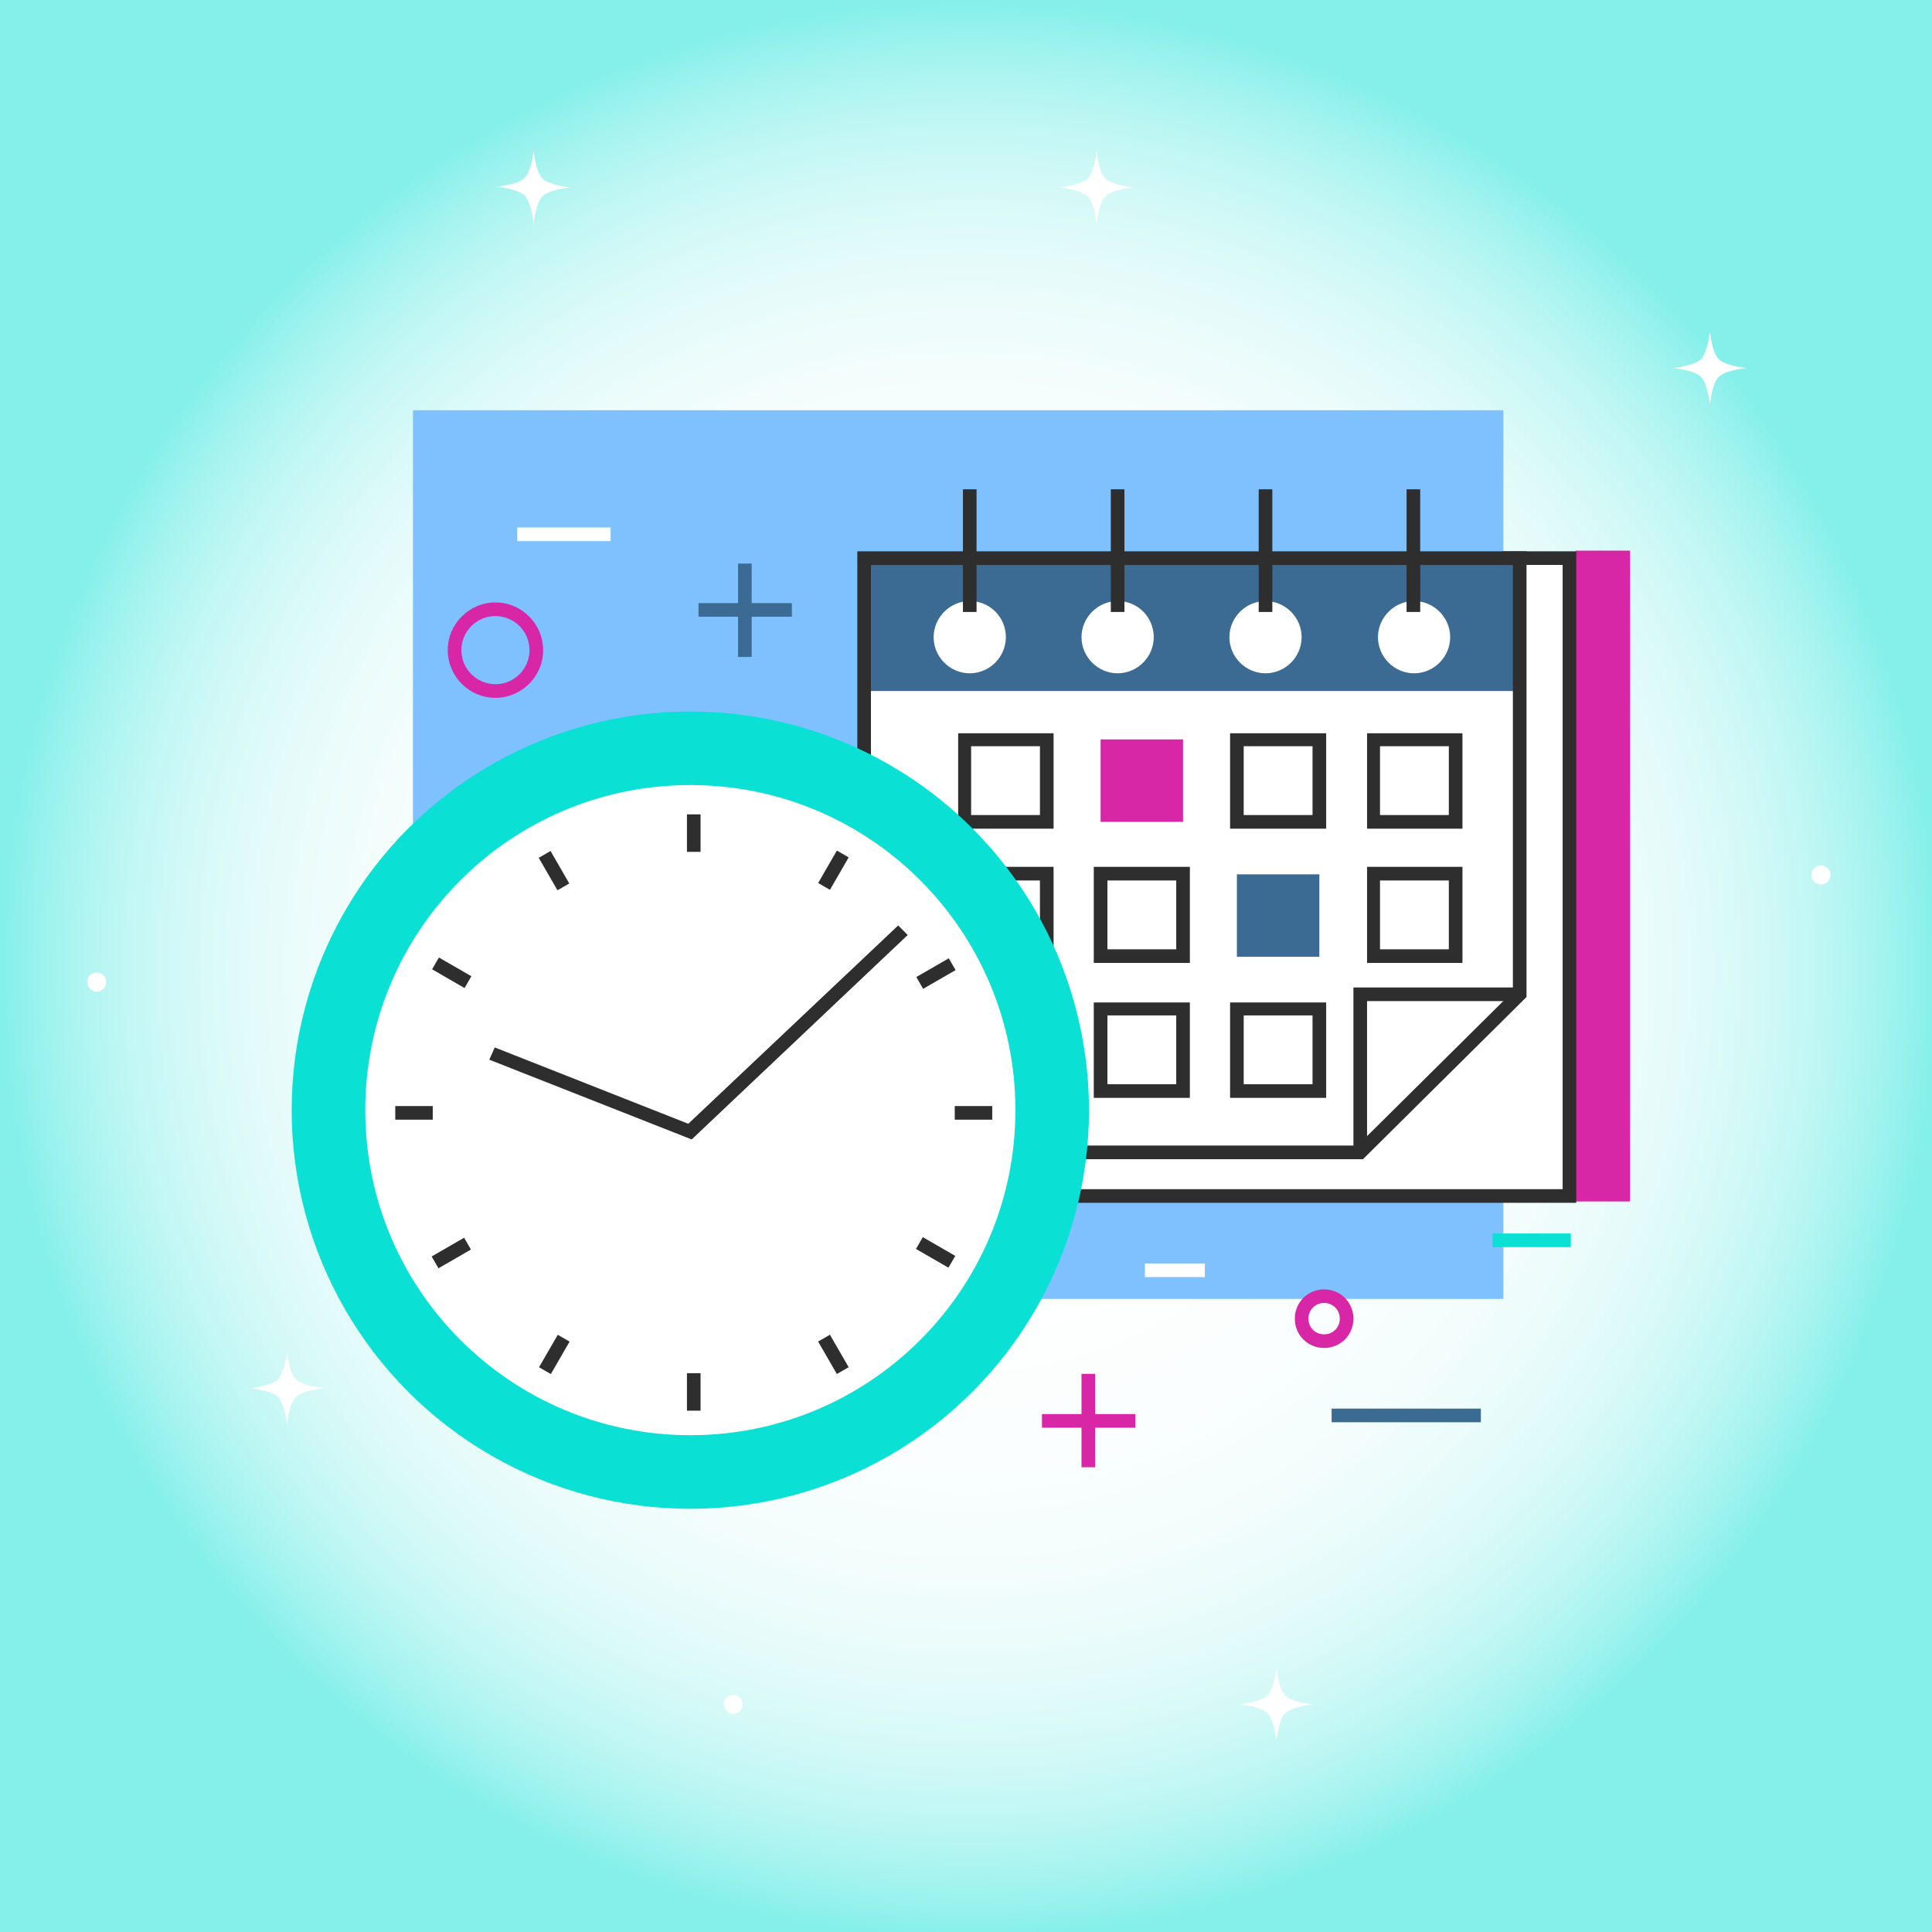 <?xml version="1.0" encoding="utf-8"?>
<!-- Generator: Adobe Illustrator 27.4.0, SVG Export Plug-In . SVG Version: 6.00 Build 0)  -->
<svg version="1.1" xmlns="http://www.w3.org/2000/svg" xmlns:xlink="http://www.w3.org/1999/xlink" x="0px" y="0px"
	 viewBox="0 0 283.5 283.5" style="enable-background:new 0 0 283.5 283.5;" xml:space="preserve">
<style type="text/css">
	.st0{fill:#FFFFFF;}
	.st1{opacity:0.5;fill:url(#SVGID_1_);}
	.st2{fill-rule:evenodd;clip-rule:evenodd;fill:#FFFFFF;}
	.st3{fill:#7FC1FF;}
	.st4{fill:#D827A6;}
	.st5{fill:#3B6B93;}
	.st6{fill:#2E2E2E;}
	.st7{fill:#0BE0D5;}
	.st8{display:none;}
	.st9{display:inline;fill:none;stroke:#D827A6;stroke-width:0.998;stroke-miterlimit:10;}
</style>
<g id="svg2">
</g>
<g id="Ebene_1">
</g>
<g id="Illustrator">
	<rect x="0" class="st0" width="284.5" height="284.5"/>
</g>
<g id="_x34_">
	<radialGradient id="SVGID_1_" cx="142.27" cy="142.27" r="142.27" gradientUnits="userSpaceOnUse">
		<stop  offset="0" style="stop-color:#FFFFFF"/>
		<stop  offset="0.376" style="stop-color:#FDFFFF"/>
		<stop  offset="0.511" style="stop-color:#F6FEFE"/>
		<stop  offset="0.608" style="stop-color:#EBFCFB"/>
		<stop  offset="0.686" style="stop-color:#DAFAF9"/>
		<stop  offset="0.753" style="stop-color:#C4F7F5"/>
		<stop  offset="0.812" style="stop-color:#A8F4F0"/>
		<stop  offset="0.866" style="stop-color:#88F0EB"/>
		<stop  offset="0.915" style="stop-color:#62EBE4"/>
		<stop  offset="0.959" style="stop-color:#39E6DD"/>
		<stop  offset="1" style="stop-color:#0BE0D5"/>
	</radialGradient>
	<rect x="0" class="st1" width="284.5" height="284.5"/>
</g>
<g id="Layer_1">
	<path id="path4729-0_00000101078074381855428990000014157986280007407237_" class="st2" d="M160.9,22.1c0,0,0.3,3.1,1.3,4.1
		s4.1,1.3,4.1,1.3s-3.1,0.3-4.1,1.3s-1.3,4.1-1.3,4.1s-0.3-3.1-1.3-4.1s-4.1-1.3-4.1-1.3s3.1-0.3,4.1-1.3S160.9,22.1,160.9,22.1
		L160.9,22.1z"/>
	<path id="path4729-0_00000096745036677454293220000013993495180406665101_" class="st2" d="M250.9,48.6c0,0,0.3,3.1,1.3,4.1
		s4.1,1.3,4.1,1.3s-3.1,0.3-4.1,1.3s-1.3,4.1-1.3,4.1s-0.3-3.1-1.3-4.1s-4.1-1.3-4.1-1.3s3.1-0.3,4.1-1.3S250.9,48.6,250.9,48.6
		L250.9,48.6z"/>
	<path id="path4729-0_00000006672311914694846260000002499500031868693380_" class="st2" d="M78.3,22.1c0,0,0.3,3.1,1.3,4.1
		s4.1,1.3,4.1,1.3s-3.1,0.3-4.1,1.3s-1.3,4.1-1.3,4.1S78,29.7,77,28.7s-4.1-1.3-4.1-1.3s3.1-0.3,4.1-1.3S78.3,22.1,78.3,22.1
		L78.3,22.1z"/>
	<path id="path4729-0_00000034047423047925568870000002778333007802964374_" class="st2" d="M42.1,198.3c0,0,0.3,3.1,1.3,4.1
		s4.1,1.3,4.1,1.3s-3.1,0.3-4.1,1.3s-1.3,4.1-1.3,4.1s-0.3-3.1-1.3-4.1s-4.1-1.3-4.1-1.3s3.1-0.3,4.1-1.3S42.1,198.3,42.1,198.3
		L42.1,198.3z"/>
	<path id="path4729-0_00000030475701893293977480000011843943154996268952_" class="st2" d="M187.3,244.7c0,0,0.3,3.1,1.3,4.1
		s4.1,1.3,4.1,1.3s-3.1,0.3-4.1,1.3s-1.3,4.1-1.3,4.1s-0.3-3.1-1.3-4.1s-4.1-1.3-4.1-1.3s3.1-0.3,4.1-1.3S187.3,244.7,187.3,244.7
		L187.3,244.7z"/>
	<circle id="path4798-54_00000144329548900900989290000000462456686194568850_" class="st0" cx="14.2" cy="144.1" r="1.4"/>
	<circle id="path4798-54_00000107560792229847430840000014862228763906195619_" class="st0" cx="267.2" cy="128.4" r="1.4"/>
	<circle id="path4798-54_00000046300345541355720300000007032156989240180158_" class="st0" cx="107.6" cy="250.1" r="1.4"/>
	<g>
		<g>
			<rect x="60.6" y="60.2" class="st3" width="160" height="130.4"/>
		</g>
		<g>
			<rect x="126.7" y="81.1" class="st0" width="104.5" height="95.1"/>
		</g>
		<g>
			<g>
				<g>
					<g>
						<rect x="231.2" y="80.8" class="st4" width="8" height="95.5"/>
					</g>
					<g>
						<rect x="126.7" y="81.1" class="st5" width="95.4" height="20.3"/>
					</g>
					<g>
						<path class="st6" d="M200,170.1h-74.2V80.9H224v65.4L200,170.1z M127.8,168.1h71.4l22.8-22.6V82.9h-94.2V168.1z"/>
					</g>
					<g>
						<polygon class="st6" points="231.3,176.5 135.3,176.5 135.3,168.5 137.3,168.5 137.3,174.5 229.3,174.5 229.3,82.9 
							220.5,82.9 220.5,80.9 231.3,80.9 						"/>
					</g>
					<g>
						<g>
							<path class="st0" d="M147.6,93.5c0,2.9-2.4,5.3-5.3,5.3c-2.9,0-5.3-2.4-5.3-5.3c0-2.9,2.4-5.3,5.3-5.3
								C145.3,88.2,147.6,90.6,147.6,93.5z"/>
						</g>
						<g>
							<path class="st0" d="M169.3,93.5c0,2.9-2.4,5.3-5.3,5.3c-2.9,0-5.3-2.4-5.3-5.3c0-2.9,2.4-5.3,5.3-5.3
								C167,88.2,169.3,90.6,169.3,93.5z"/>
						</g>
						<g>
							<path class="st0" d="M191,93.5c0,2.9-2.4,5.3-5.3,5.3s-5.3-2.4-5.3-5.3c0-2.9,2.4-5.3,5.3-5.3S191,90.6,191,93.5z"/>
						</g>
						<g>
							<path class="st0" d="M212.8,93.5c0,2.9-2.4,5.3-5.3,5.3c-2.9,0-5.3-2.4-5.3-5.3c0-2.9,2.4-5.3,5.3-5.3
								C210.4,88.2,212.8,90.6,212.8,93.5z"/>
						</g>
						<g>
							<rect x="141.3" y="71.8" class="st6" width="2" height="18"/>
						</g>
						<g>
							<rect x="163" y="71.8" class="st6" width="2" height="18"/>
						</g>
						<g>
							<rect x="184.7" y="71.8" class="st6" width="2" height="18"/>
						</g>
						<g>
							<rect x="206.4" y="71.8" class="st6" width="2" height="18"/>
						</g>
					</g>
					<g>
						<polygon class="st6" points="200.6,168.8 198.6,168.8 198.6,144.9 222.9,144.9 222.9,146.9 200.6,146.9 						"/>
					</g>
				</g>
				<g>
					<g>
						<path class="st6" d="M154.6,121.6h-14v-14h14V121.6z M142.5,119.6h10.1v-10.1h-10.1V119.6z"/>
					</g>
					<g>
						<rect x="161.5" y="108.5" class="st4" width="12.1" height="12.1"/>
					</g>
					<g>
						<path class="st6" d="M194.6,121.6h-14.1v-14h14.1V121.6z M182.5,119.6h10.1v-10.1h-10.1V119.6z"/>
					</g>
					<g>
						<path class="st6" d="M214.6,121.6h-14v-14h14V121.6z M202.5,119.6h10.1v-10.1h-10.1V119.6z"/>
					</g>
				</g>
				<g>
					<g>
						<path class="st6" d="M154.6,141.3h-14v-14.1h14V141.3z M142.5,139.3h10.1v-10.1h-10.1V139.3z"/>
					</g>
					<g>
						<path class="st6" d="M174.6,141.3h-14.1v-14.1h14.1V141.3z M162.5,139.3h10.1v-10.1h-10.1V139.3z"/>
					</g>
					<g>
						<rect x="181.5" y="128.3" class="st5" width="12.1" height="12.1"/>
					</g>
					<g>
						<path class="st6" d="M214.6,141.3h-14v-14.1h14V141.3z M202.5,139.3h10.1v-10.1h-10.1V139.3z"/>
					</g>
				</g>
				<g>
					<g>
						<path class="st6" d="M154.6,161.1h-14v-14h14V161.1z M142.5,159.1h10.1V149h-10.1V159.1z"/>
					</g>
					<g>
						<path class="st6" d="M174.6,161.1h-14.1v-14h14.1V161.1z M162.5,159.1h10.1V149h-10.1V159.1z"/>
					</g>
					<g>
						<path class="st6" d="M194.6,161.1h-14.1v-14h14.1V161.1z M182.5,159.1h10.1V149h-10.1V159.1z"/>
					</g>
				</g>
				<g>
					<g>
						<circle class="st7" cx="101.3" cy="162.9" r="58.5"/>
					</g>
					<g>
						<path class="st0" d="M149,162.9c0,26.3-21.3,47.7-47.7,47.7c-26.3,0-47.7-21.3-47.7-47.7c0-26.3,21.3-47.7,47.7-47.7
							C127.7,115.2,149,136.6,149,162.9z"/>
					</g>
					<g>
						<polygon class="st6" points="101.5,167.2 71.8,155.5 72.6,153.7 101,164.9 131.8,135.8 133.2,137.2 						"/>
					</g>
					<g>
						<g>
							<rect x="100.8" y="119.5" class="st6" width="2" height="5.5"/>
						</g>
						<g>
							<rect x="100.8" y="201.5" class="st6" width="2" height="5.5"/>
						</g>
					</g>
					<g>
						<g>
							
								<rect x="80.3" y="125" transform="matrix(0.866 -0.5 0.5 0.866 -52.986 57.776)" class="st6" width="2" height="5.5"/>
						</g>
						<g>
							
								<rect x="121.3" y="196" transform="matrix(0.866 -0.5 0.5 0.866 -82.995 87.772)" class="st6" width="2" height="5.5"/>
						</g>
					</g>
					<g>
						<g>
							
								<rect x="65.3" y="140" transform="matrix(0.5 -0.866 0.866 0.5 -90.484 128.785)" class="st6" width="2" height="5.5"/>
						</g>
						<g>
							<rect x="136.3" y="181" transform="matrix(0.5 -0.866 0.866 0.5 -90.483 210.806)" class="st6" width="2" height="5.5"/>
						</g>
					</g>
					<g>
						<g>
							<rect x="58" y="162.3" class="st6" width="5.5" height="2"/>
						</g>
						<g>
							<rect x="140.1" y="162.3" class="st6" width="5.5" height="2"/>
						</g>
					</g>
					<g>
						<g>
							
								<rect x="63.5" y="182.8" transform="matrix(0.866 -0.5 0.5 0.866 -83.051 57.819)" class="st6" width="5.5" height="2"/>
						</g>
						<g>
							
								<rect x="134.6" y="141.8" transform="matrix(0.866 -0.5 0.5 0.866 -53.002 87.87)" class="st6" width="5.5" height="2"/>
						</g>
					</g>
					<g>
						<g>
							<rect x="78.6" y="197.8" transform="matrix(0.5 -0.866 0.866 0.5 -131.497 169.797)" class="st6" width="5.5" height="2"/>
						</g>
						<g>
							<rect x="119.6" y="126.7" transform="matrix(0.5 -0.866 0.866 0.5 -49.469 169.796)" class="st6" width="5.5" height="2"/>
						</g>
					</g>
				</g>
			</g>
			<g>
				<rect x="102.5" y="88.5" class="st5" width="13.7" height="2"/>
			</g>
			<g>
				<rect x="108.3" y="82.7" class="st5" width="2" height="13.7"/>
			</g>
			<g>
				<rect x="152.9" y="207.5" class="st4" width="13.7" height="2"/>
			</g>
			<g>
				<rect x="158.7" y="201.6" class="st4" width="2" height="13.7"/>
			</g>
			<g>
				<path class="st4" d="M194.3,197.8c-2.4,0-4.3-1.9-4.3-4.3c0-2.4,1.9-4.3,4.3-4.3c2.4,0,4.3,1.9,4.3,4.3
					C198.6,195.9,196.7,197.8,194.3,197.8z M194.3,191.2c-1.3,0-2.3,1-2.3,2.3c0,1.3,1,2.3,2.3,2.3c1.3,0,2.3-1,2.3-2.3
					C196.6,192.2,195.6,191.2,194.3,191.2z"/>
			</g>
			<g>
				<path class="st4" d="M72.7,102.4c-3.9,0-7-3.2-7-7c0-3.9,3.2-7,7-7c3.9,0,7,3.2,7,7C79.7,99.3,76.5,102.4,72.7,102.4z
					 M72.7,90.4c-2.8,0-5,2.3-5,5c0,2.8,2.3,5,5,5c2.8,0,5-2.3,5-5C77.7,92.6,75.4,90.4,72.7,90.4z"/>
			</g>
			<g>
				<rect x="168" y="185.4" class="st0" width="8.8" height="2"/>
			</g>
			<g>
				<rect x="195.4" y="206.7" class="st5" width="21.9" height="2"/>
			</g>
			<g>
				<rect x="75.9" y="77.4" class="st0" width="13.7" height="2"/>
			</g>
			<g>
				<rect x="219" y="181" class="st7" width="11.5" height="2"/>
			</g>
		</g>
	</g>
</g>
<g id="Ebene_6" class="st8">
	<ellipse class="st9" cx="142.3" cy="141.7" rx="142.3" ry="141.7"/>
</g>
</svg>
